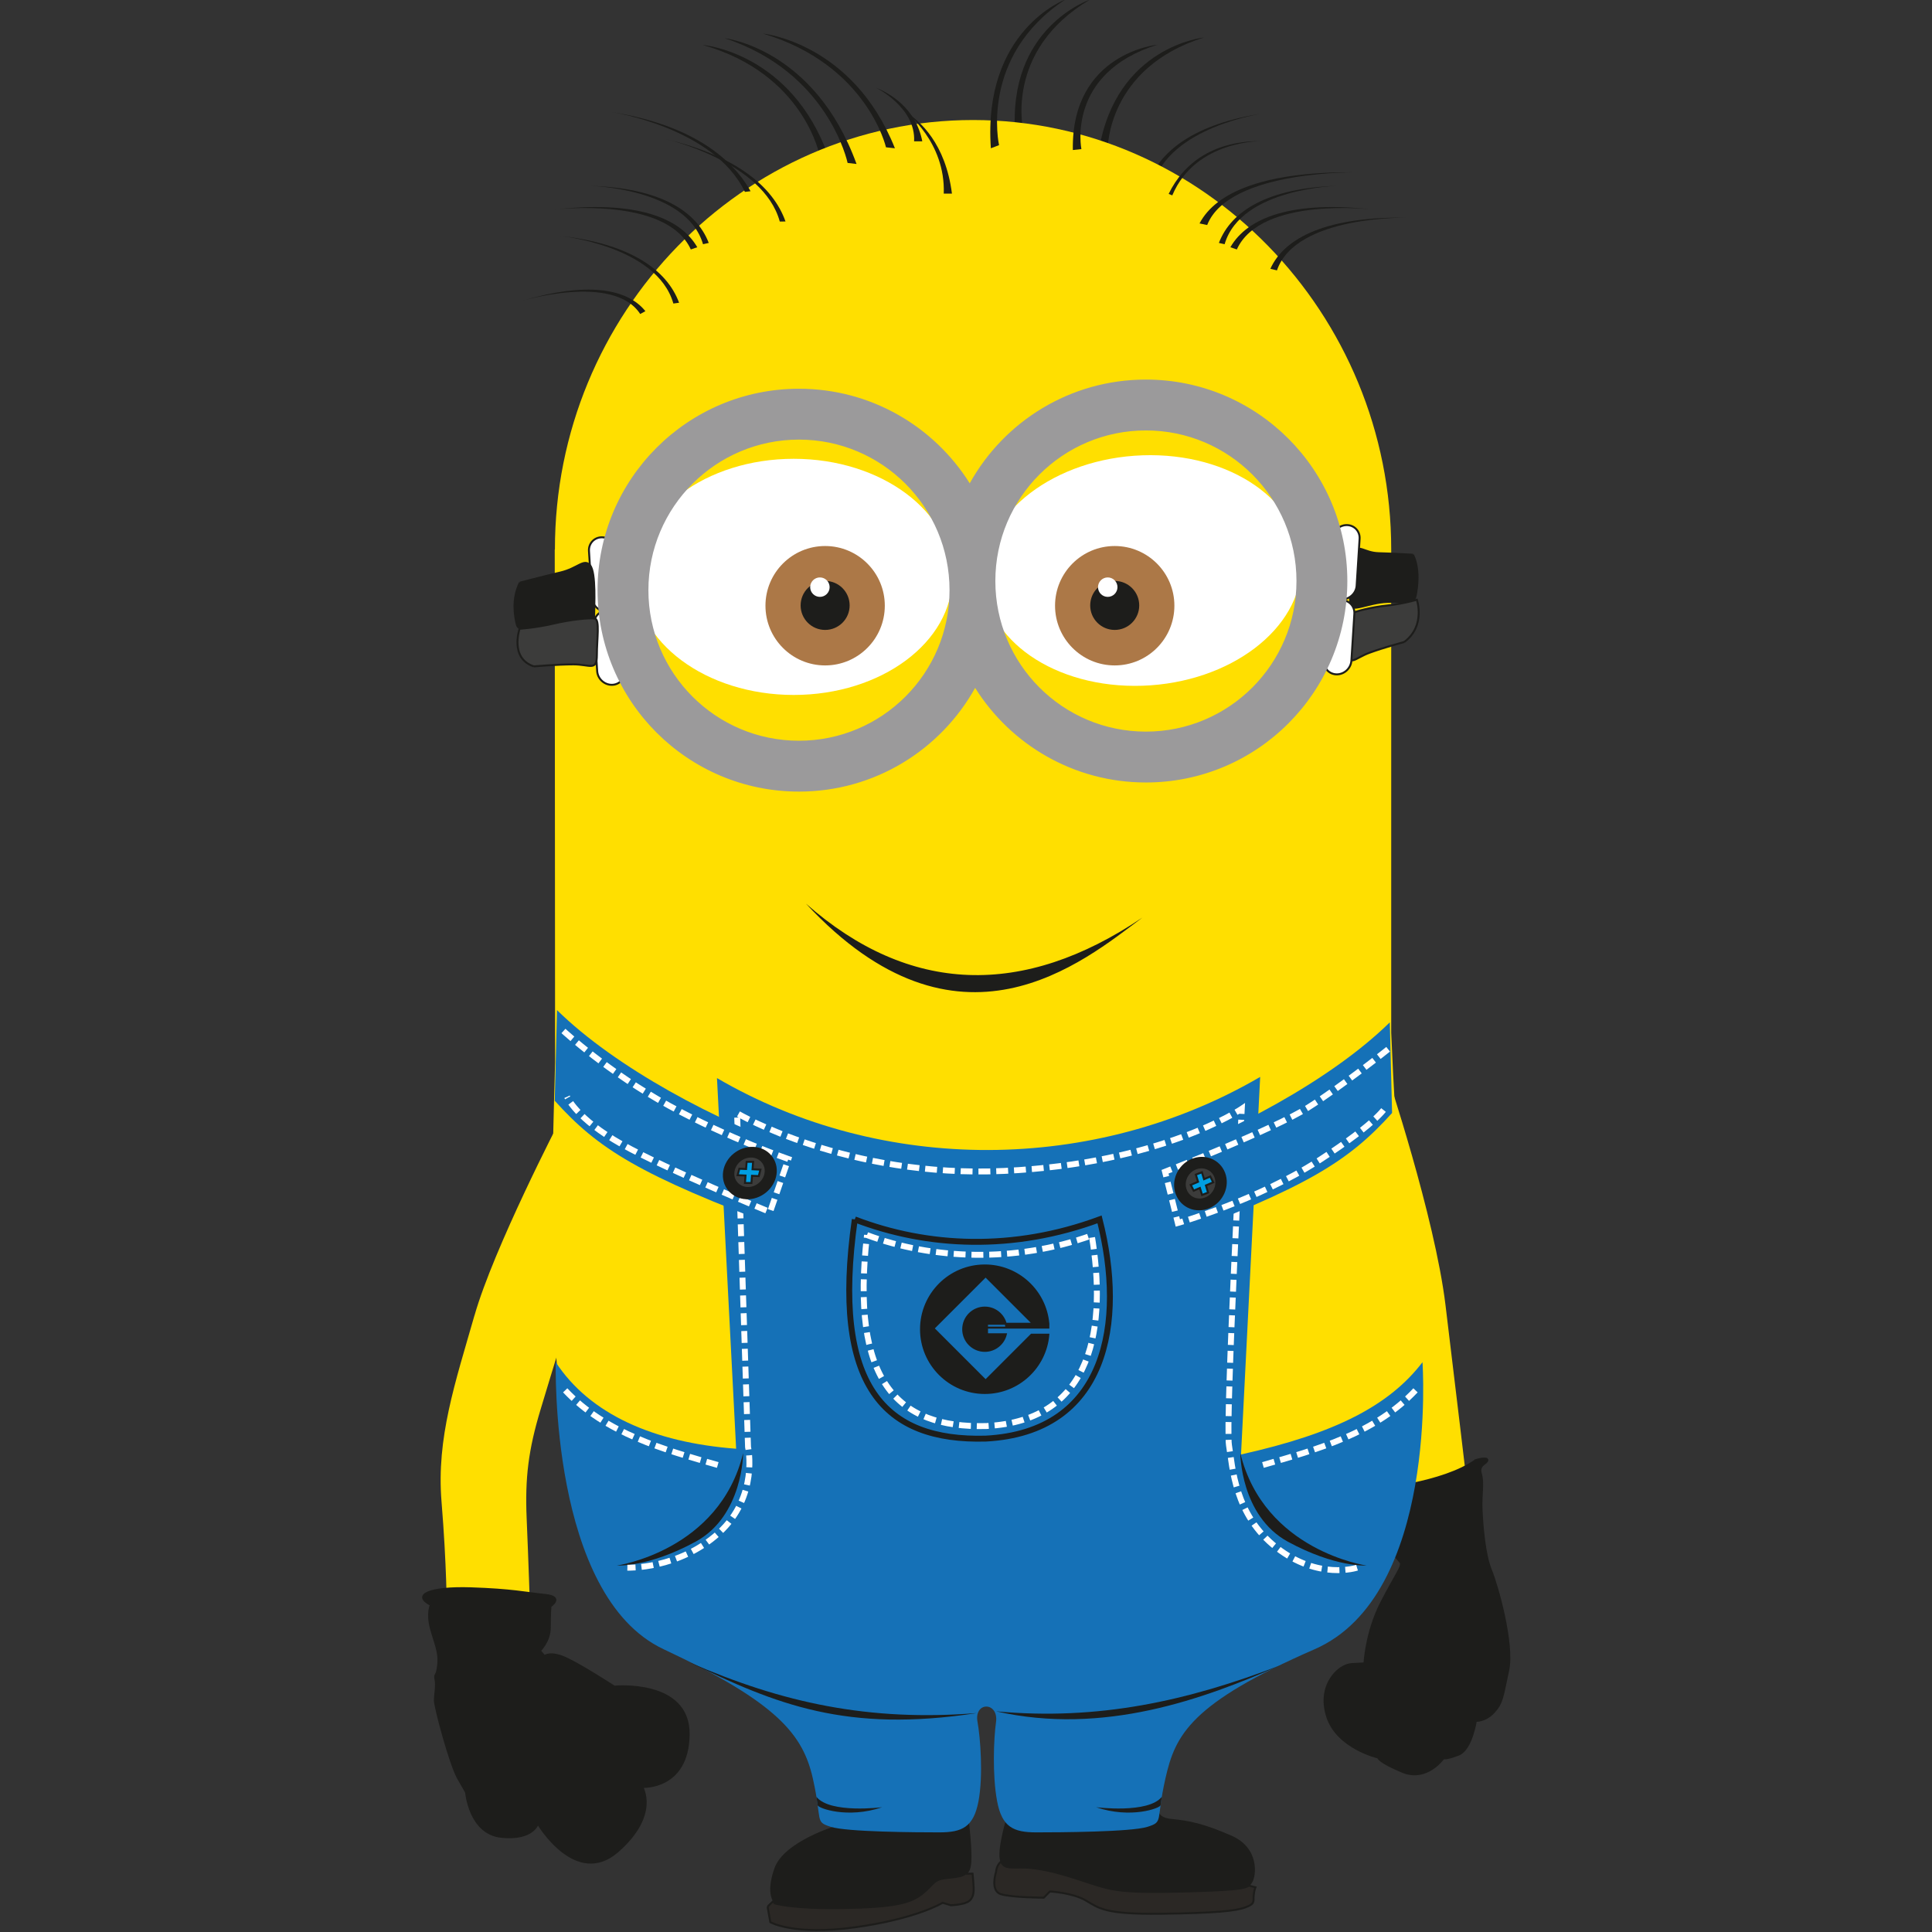 <?xml version="1.0" encoding="UTF-8"?>
<svg width="11.075mm" height="11.075mm" version="1.1" viewBox="0 0 11.075 11.075" xmlns="http://www.w3.org/2000/svg"><rect x="0" y="0" width="11.075" height="11.075" fill="#333333" stroke="none"/><defs><linearGradient id="linearGradient577" x2="1" gradientTransform="matrix(.932 0 0 .932 101.97 150.71)" gradientUnits="userSpaceOnUse"><stop style="stop-color:#ffdf00" offset="0"/><stop style="stop-color:#ffdf00" offset=".309"/><stop style="stop-color:#ffdf00" offset="1"/></linearGradient><linearGradient id="linearGradient580" x2="1" gradientTransform="matrix(.798 0 0 .798 107.06 150.29)" gradientUnits="userSpaceOnUse"><stop style="stop-color:#ffdf00" offset="0"/><stop style="stop-color:#ffdf00" offset=".309"/><stop style="stop-color:#ffdf00" offset="1"/></linearGradient><linearGradient id="linearGradient583" x2="1" gradientTransform="matrix(4.916 0 0 4.916 102.6 147.99)" gradientUnits="userSpaceOnUse"><stop style="stop-color:#ffdf00" offset="0"/><stop style="stop-color:#ffdf00" offset=".309"/><stop style="stop-color:#ffdf00" offset="1"/></linearGradient></defs><g transform="translate(-101.86 -142.88)"><g transform="translate(2.42 -0)"><path transform="matrix(.353 0 0 -.353 106.05 143.94)" d="m0 0-.09.01c.194.546.777.988 1.884 1.152 0 0-1.536-.213-1.794-1.162" style="fill-rule:evenodd;fill:#1d1d1b"/><path transform="matrix(.353 0 0 -.353 105.26 143.65)" d="m0 0 .133.046s-.325 1.307 1.077 2.14c0 0-1.343-.451-1.21-2.186" style="fill-rule:evenodd;fill:#1d1d1b"/><path transform="matrix(.353 0 0 -.353 105.74 143.74)" d="m0 0 .141.016s-.012 1.317 1.561 1.811c0 0-1.426-.142-1.702-1.827" style="fill-rule:evenodd;fill:#1d1d1b"/><path transform="matrix(.353 0 0 -.353 104.19 143.78)" d="m0 0-.143.013s-.248 1.34-1.904 1.807c0 0 1.44-.113 2.047-1.82" style="fill-rule:evenodd;fill:#1d1d1b"/><path d="m102.16 150.42c-.11.385-.219.702-.189 1.068.03.366.03.616.03.616l.478.019s-.01-.308-.02-.539c-.01-.231.01-.394.08-.625.07-.231.169-.568.229-.683.06-.115.13-.308.13-.308l-.249-.664s-.379.731-.489 1.117" style="fill:url(#linearGradient577)"/><path d="m107.18 150.36c.036.449.214 1.202.214 1.202l.457-.158s-.063-.534-.125-1.044c-.062-.509-.339-1.335-.339-1.335-.573.813-.244.886-.207 1.335" style="fill:url(#linearGradient580)"/><path d="m102.62 146.03.002 2.939c-.069 2.507-.094 3.513 2.69 3.43 2.704-.082 2.211-.97 2.103-3.599v-2.77c0-1.354-1.079-2.462-2.397-2.462s-2.398 1.108-2.397 2.462" style="fill:url(#linearGradient583)"/><path transform="matrix(.353 0 0 -.353 101.91 152.08)" d="m0 0s-.065-.13 0-.378.14-.377.119-.593c-.022-.216-.065-.13-.044-.237.022-.108-.01-.238-.01-.346s.248-1.035.377-1.262l.13-.227s.054-.669.572-.723.593.216.593.216.615-1.046 1.295-.453c.68.594.399 1.047.399 1.047s.745-.044.755.852c.011.896-1.208.777-1.208.777s-.496.324-.766.453c-.27.13-.367.043-.367.043l-.075.087s.161.151.161.377c0 .227.011.345.011.345s.227.152-.086.184-.54.086-1.209.108c-.669.021-.96-.108-.647-.27" style="fill-rule:evenodd;fill:#1d1d1b;stroke-miterlimit:2.613;stroke-width:.032;stroke:#1d1d1b"/><path transform="matrix(.353 0 0 -.353 104.06 148.06)" d="m0 0c1.681-1.48 3.529-1.533 5.464-.226-.965-.721-2.991-2.437-5.464.226" style="fill-rule:evenodd;fill:#1d1d1b"/><path transform="matrix(.353 0 0 -.353 107.9 151.25)" d="m0 0s.187.058.187 0-.152-.07-.105-.222c.046-.151 0-.326.011-.583.012-.256.047-.723.152-.979.105-.257.373-1.202.28-1.633-.093-.432-.093-.525-.233-.677-.14-.151-.292-.14-.292-.14s-.07-.466-.28-.548c-.21-.081-.245-.058-.245-.058s-.268-.385-.665-.222c-.396.164-.396.233-.396.233s-.665.152-.828.665c-.164.513.186.84.396.852l.21.011s.024.502.268.98c.245.478.362.606.315.665-.046.058-.268.256-.349.711-.082.455-.071.467-.071.467s1.108.093 1.645.478" style="fill-rule:evenodd;fill:#1d1d1b"/><path transform="matrix(.353 0 0 -.353 107.9 151.25)" d="m0 0s.187.058.187 0-.152-.07-.105-.222c.046-.151 0-.326.011-.583.012-.256.047-.723.152-.979.105-.257.373-1.202.28-1.633-.093-.432-.093-.525-.233-.677-.14-.151-.292-.14-.292-.14s-.07-.466-.28-.548c-.21-.081-.245-.058-.245-.058s-.268-.385-.665-.222c-.396.164-.396.233-.396.233s-.665.152-.828.665c-.164.513.186.84.396.852l.21.011s.024.502.268.98c.245.478.362.606.315.665-.046.058-.268.256-.349.711-.082.455-.071.467-.071.467s1.108.093 1.645.478z" style="fill:none;stroke-miterlimit:2.613;stroke-width:.032;stroke:#1d1d1b"/><path transform="matrix(.353 0 0 -.353 104.24 153.35)" d="m0 0s-.853-.251-1.007-.685c-.153-.433.004-.558.004-.558s.293-.092 1.12-.076c.826.016 1.089.081 1.286.243s.16.226.419.25c.26.024.324.05.338.256.014.205-.039.642-.039.642z" style="fill-rule:evenodd;fill:#1d1d1b;stroke-miterlimit:2.613;stroke-width:.032;stroke:#1d1d1b"/><path transform="matrix(.353 0 0 -.353 105.21 153.32)" d="m0 0s-.147-.502-.085-.648.222-.067.528-.105.598-.138.94-.249.514-.157 1.535-.128c1.02.028 1.002.059 1.06.151.057.091.118.534-.332.73-.449.196-.683.243-.969.27s-.222.212-.222.212-.982-.205-2.455-.233" style="fill-rule:evenodd;fill:#1d1d1b;stroke-miterlimit:2.613;stroke-width:.032;stroke:#1d1d1b"/><path transform="matrix(.353 0 0 -.353 103.84 153.81)" d="m0 0 .045-.251s.377-.222 1.377-.083c1.001.138 1.421.398 1.421.398l.132-.04s.227.005.304.073c.077.066.073.17.062.305l-.012.135s-.043-.001-.119-.002c-.049-.039-.132-.052-.267-.065-.26-.023-.223-.088-.42-.25-.196-.162-.459-.227-1.286-.242-.827-.016-1.12.076-1.12.076s-.012.01-.027.034c-.029-.026-.058-.055-.09-.088" style="fill-rule:evenodd;fill:#2b2825;stroke-miterlimit:2.613;stroke-width:.032;stroke:#1d1d1b"/><path transform="matrix(.353 0 0 -.353 105.15 153.61)" d="m0 0s-.103-.307.078-.363c.182-.056.696-.057.696-.057l.1.101s.369-.019.586-.148c.218-.129.315-.224 1.21-.214.896.011 1.218.045 1.376.103s.13.09.136.183c.006.092.03.143.03.143l-.108.029c-.064-.051-.236-.074-1.018-.096-1.021-.028-1.192.017-1.535.128-.342.112-.634.211-.94.249s-.466-.041-.528.105l-.002.005c-.047-.043-.076-.099-.081-.168" style="fill-rule:evenodd;fill:#2b2825;stroke-miterlimit:2.613;stroke-width:.032;stroke:#1d1d1b"/><path transform="matrix(.353 0 0 -.353 103.55 149.06)" d="m0 0 .311-6.019c-1.339.101-2.376.56-2.929 1.405 0 0-.103-3.792 1.752-4.661 1.854-.869 2.262-1.39 2.422-2.095.159-.704.026-.704.292-.789.265-.084 1.39-.09 1.762-.09.371 0 .557.085.637.507.079.423.029 1.038-.016 1.287-.061.336.349.33.3-.007-.036-.25-.062-.857.018-1.28.079-.422.265-.507.637-.507s1.54.006 1.805.09c.266.085.133.085.292.789.16.705.405 1.214 2.422 2.095 2.018.88 1.752 4.661 1.752 4.661-.534-.697-1.405-1.156-2.947-1.498l.311 6.131c-2.689-1.57-6.132-1.589-8.821-.019" style="fill-rule:evenodd;fill:#1571b7"/><path transform="matrix(.353 0 0 -.353 104.34 149.87)" d="m0 0c1.185-.455 2.577-.517 3.975 0 .428-1.683.117-3.457-1.85-3.56-1.636-.044-2.51.842-2.125 3.56" style="fill-rule:evenodd;fill:#1571b7;stroke-miterlimit:2.613;stroke-width:.096;stroke:#1d1d1b"/><path transform="matrix(.353 0 0 -.353 104.41 149.96)" d="m0 0c1.06-.395 2.4-.456 3.65-.006.239-1.451.049-3.006-1.711-3.095-1.464-.039-2.208.744-1.939 3.101z" style="fill:none;stroke-dasharray:0.193, 0.096;stroke-miterlimit:2.613;stroke-width:.096;stroke:#fff"/><path transform="matrix(.353 0 0 -.353 64.431 230.55)" d="m116.2 226.86h-.996v-.062h.996zm-1.032.263c.185 0 .336-.143.35-.325h-.314v-.108h.306c-.037-.154-.176-.27-.342-.27-.194 0-.351.158-.351.351 0 .194.157.352.351.352m0 .684c.542 0 .987-.417 1.032-.947h-.247l-.772.772-.847-.847.847-.847.745.745h.274c-.045-.531-.49-.947-1.032-.947-.572 0-1.036.464-1.036 1.035 0 .572.464 1.036 1.036 1.036" style="fill-rule:evenodd;fill:#1d1d1b"/><path transform="matrix(.353 0 0 -.353 64.431 230.55)" d="m116.2 226.86h-.996v-.062h.996zm-1.032.263c.185 0 .336-.143.35-.325h-.314v-.108h.306c-.037-.154-.176-.27-.342-.27-.194 0-.351.158-.351.351 0 .194.157.352.351.352zm0 .684c.542 0 .987-.417 1.032-.947h-.247l-.772.772-.847-.847.847-.847.745.745h.274c-.045-.531-.49-.947-1.032-.947-.572 0-1.036.464-1.036 1.035 0 .572.464 1.036 1.036 1.036z" style="fill:none;stroke-miterlimit:2.613;stroke-width:.032;stroke:#1d1d1b"/><path transform="matrix(.353 0 0 -.353 105.15 152.69)" d="m0 0c1.662-.154 3.114.169 4.617.748-1.24-.548-2.872-1.144-4.617-.748" style="fill-rule:evenodd;fill:#1d1d1b"/><path transform="matrix(.353 0 0 -.353 105.04 152.7)" d="m0 0c-1.755-.141-3.169.169-4.67.825 1.412-.685 2.55-1.15 4.67-.825" style="fill-rule:evenodd;fill:#1d1d1b"/><path transform="matrix(.353 0 0 -.353 106.1 153.18)" d="m0 0-.02-.137c-.007-.047-.483-.224-1.048-.032 0 0 .847-.109 1.068.169" style="fill-rule:evenodd;fill:#1d1d1b"/><path transform="matrix(.353 0 0 -.353 104.12 153.18)" d="m0 0 .02-.137c.007-.047.483-.224 1.048-.032 0 0-.847-.109-1.068.169" style="fill-rule:evenodd;fill:#1d1d1b"/><path transform="matrix(.353 0 0 -.353 103.7 151.21)" d="m0 0s0-1.017-.772-1.438c-.772-.42-1.277-.387-1.277-.387s1.663.238 2.049 1.825" style="fill-rule:evenodd;fill:#1d1d1b"/><path transform="matrix(.353 0 0 -.353 106.55 151.21)" d="m0 0s0-1.017.772-1.438c.772-.42 1.277-.387 1.277-.387s-1.663.238-2.049 1.825" style="fill-rule:evenodd;fill:#1d1d1b"/><path transform="matrix(.353 0 0 -.353 102.68 150.85)" d="m0 0c.659-.7 1.599-.962 2.494-1.217m11.314 1.217c-.659-.7-1.6-.962-2.494-1.217m1.544-1.663s-.624-.208-1.307.326c-.683.535-.713 1.307-.772 1.663s.208 5.464.208 5.464-1.307-.891-3.86-1.01c-2.554-.119-4.336.937-4.336.937l.178-5.421s.179-.801-.475-1.395c-.653-.594-1.484-.564-1.484-.564" style="fill:none;stroke-dasharray:0.193, 0.096;stroke-miterlimit:2.613;stroke-width:.096;stroke:#fff"/><path transform="matrix(.353 0 0 -.353 107.42 149.26)" d="m0 0-.037 1.472c-.949-.932-2.586-1.806-4.013-2.311l.338-1.24c2.349.876 3.008 1.299 3.712 2.079" style="fill-rule:evenodd;fill:#1571b7"/><path transform="matrix(.353 0 0 -.353 102.62 149.19)" d="m0 0 .037 1.472c.949-.932 2.586-1.806 4.013-2.311l-.338-1.24c-2.349.875-3.008 1.299-3.712 2.079" style="fill-rule:evenodd;fill:#1571b7"/><path transform="matrix(.353 0 0 -.353 102.67 148.79)" d="m0 0s.742-.683 1.722-1.217c.98-.535 1.93-.862 1.93-.862l-.297-.861s-1.662.683-2.405 1.099c-.742.416-.891.772-.891.772m13.333.772s-.742-.594-1.306-.95c-.565-.356-2.317-1.039-2.317-1.039l.208-.832s1.277.36 2.287 1.013c1.009.653 1.098.888 1.098.888" style="fill:none;stroke-dasharray:0.193, 0.096;stroke-miterlimit:2.613;stroke-width:.096;stroke:#fff"/><path transform="matrix(.353 0 0 -.353 103.76 149.46)" d="m0 0c.23-.012.39-.205.356-.431-.034-.225-.248-.399-.478-.387-.231.013-.39.205-.357.431.034.226.249.399.479.387" style="fill-rule:evenodd;fill:#1d1d1b;stroke-miterlimit:2.613;stroke-width:.032;stroke:#1d1d1b"/><path transform="matrix(.353 0 0 -.353 103.75 149.51)" d="m0 0c.144-.008.243-.128.222-.268-.021-.141-.155-.249-.298-.242-.144.008-.244.128-.222.269.021.14.154.249.298.241" style="fill-rule:evenodd;fill:#3c3c3b;stroke-miterlimit:2.613;stroke-width:.032;stroke:#1d1d1b"/><path transform="matrix(.353 0 0 -.353 103.72 149.54)" d="m0 0h.105l-.009-.121.128-.006-.027-.105-.11.005-.009-.117h-.105l.009.121-.128.006.028.105.109-.005z" style="fill-rule:evenodd;fill:#009ee2;stroke-miterlimit:2.613;stroke-width:.032;stroke:#1d1d1b"/><path transform="matrix(.353 0 0 -.353 106.27 149.53)" d="m0 0c-.213-.094-.32-.341-.239-.552.08-.211.318-.306.53-.212.213.094.32.342.24.552-.081.211-.318.306-.531.212" style="fill-rule:evenodd;fill:#1d1d1b;stroke-miterlimit:2.613;stroke-width:.032;stroke:#1d1d1b"/><path transform="matrix(.353 0 0 -.353 106.29 149.58)" d="m0 0c-.133-.059-.199-.213-.149-.344.05-.132.198-.191.331-.132.132.058.199.212.149.344-.05.131-.198.191-.331.132" style="fill-rule:evenodd;fill:#3c3c3b;stroke-miterlimit:2.613;stroke-width:.032;stroke:#1d1d1b"/><path transform="matrix(.353 0 0 -.353 106.33 149.6)" d="m0 0-.099-.038.036-.116-.119-.051.048-.094.101.044.035-.113.098.038-.035.116.118.051-.048.094-.101-.043z" style="fill-rule:evenodd;fill:#009ee2;stroke-miterlimit:2.613;stroke-width:.032;stroke:#1d1d1b"/><path transform="matrix(.353 0 0 -.353 102.89 145.96)" d="m0 0c.123 0 .229-.1.237-.223l.048-.76c.008-.123-.086-.223-.209-.223s-.229.1-.237.223l-.048.76c-.008.123.086.223.209.223" style="fill-rule:evenodd;fill:#fff;stroke-miterlimit:2.613;stroke-width:.032;stroke:#1d1d1b"/><path transform="matrix(.353 0 0 -.353 102.92 146.38)" d="m0 0c.123 0 .229-.1.237-.223l.048-.76c.008-.123-.086-.223-.209-.223s-.229.1-.237.223l-.048.76c-.008.123.086.223.209.223" style="fill-rule:evenodd;fill:#fff;stroke-miterlimit:2.613;stroke-width:.032;stroke:#1d1d1b"/><path transform="matrix(.353 0 0 -.353 102.42 146.22)" d="m0 0s.38.099.661.165.38.231.479.116c.099-.116.066-.678.066-.826 0-.149-.347-.05-.71-.116-.364-.066-.512-.149-.546-.016-.033.132-.082.413.05.677" style="fill-rule:evenodd;fill:#1d1d1b;stroke-miterlimit:2.613;stroke-width:.032;stroke:#1d1d1b"/><path transform="matrix(.353 0 0 -.353 102.5 146.7)" d="m0 0s.38.033.644.033c.265 0 .38-.116.38.149 0 .264.05.578-.033.594-.082.017-.396-.016-.677-.082s-.545-.083-.545-.083-.166-.479.231-.611" style="fill-rule:evenodd;fill:#3c3c3b;stroke-miterlimit:2.613;stroke-width:.032;stroke:#1d1d1b"/><path transform="matrix(.353 0 0 -.353 107.54 146.06)" d="m0 0s-.321.019-.559.025c-.237.007-.321.151-.405.014-.084-.136-.056-.691-.056-.84 0-.148.294.024.601.035s.433-.04.461.099.07.431-.042.667" style="fill-rule:evenodd;fill:#1d1d1b;stroke-miterlimit:2.613;stroke-width:.032;stroke:#1d1d1b"/><path transform="matrix(.353 0 0 -.353 107.49 146.56)" d="m0 0s-.335-.09-.568-.176-.335-.239-.335.025c0 .265-.044.562.029.606.073.043.35.112.597.137.248.025.481.094.481.094s.146-.425-.204-.686" style="fill-rule:evenodd;fill:#3c3c3b;stroke-miterlimit:2.613;stroke-width:.032;stroke:#1d1d1b"/><path transform="matrix(.353 0 0 -.353 107.16 145.89)" d="m0 0c-.123 0-.229-.1-.237-.223l-.048-.76c-.008-.123.086-.223.209-.223s.23.1.237.223l.048.76c.008.123-.086.223-.209.223" style="fill-rule:evenodd;fill:#fff;stroke-miterlimit:2.613;stroke-width:.032;stroke:#1d1d1b"/><path transform="matrix(.353 0 0 -.353 107.13 146.32)" d="m0 0c-.123 0-.229-.1-.237-.223l-.048-.76c-.008-.123.086-.223.209-.223s.229.1.237.223l.048.76c.008.123-.086.223-.209.223" style="fill-rule:evenodd;fill:#fff;stroke-miterlimit:2.613;stroke-width:.032;stroke:#1d1d1b"/><path transform="matrix(.353 0 0 -.353 103.99 145.51)" d="m0 0c1.423 0 2.577-.859 2.577-1.918s-1.154-1.917-2.577-1.917-2.577.858-2.577 1.917 1.154 1.918 2.577 1.918" style="fill-rule:evenodd;fill:#fff"/><path transform="matrix(.353 0 0 -.353 104.17 146.01)" d="m0 0c.535 0 .969-.434.969-.969 0-.536-.434-.97-.969-.97s-.969.434-.969.97c0 .535.434.969.969.969" style="fill-rule:evenodd;fill:#ac7847"/><path transform="matrix(.353 0 0 -.353 104.17 146.21)" d="m0 0c.22 0 .398-.178.398-.398s-.178-.398-.398-.398-.398.178-.398.398.178.398.398.398" style="fill-rule:evenodd;fill:#1d1d1b"/><path transform="matrix(.353 0 0 -.353 104.14 146.19)" d="m0 0c.087 0 .158-.071.158-.158s-.071-.158-.158-.158-.158.071-.158.158.071.158.158.158" style="fill-rule:evenodd;fill:#fff"/><path transform="matrix(.353 0 0 -.353 105.99 145.49)" d="m0 0c1.423.049 2.577-.749 2.577-1.782 0-1.034-1.154-1.911-2.577-1.96s-2.577.749-2.577 1.782 1.154 1.911 2.577 1.96" style="fill-rule:evenodd;fill:#fff"/><path transform="matrix(.353 0 0 -.353 105.83 146.01)" d="m0 0c.535 0 .969-.434.969-.969 0-.536-.434-.97-.969-.97s-.969.434-.969.97c0 .535.434.969.969.969" style="fill-rule:evenodd;fill:#ac7847"/><path transform="matrix(.353 0 0 -.353 105.83 146.21)" d="m0 0c.22 0 .398-.178.398-.398s-.178-.398-.398-.398-.398.178-.398.398.178.398.398.398" style="fill-rule:evenodd;fill:#1d1d1b"/><path transform="matrix(.353 0 0 -.353 105.79 146.19)" d="m0 0c.087 0 .158-.071.158-.158s-.071-.158-.158-.158-.158.071-.158.158.071.158.158.158" style="fill-rule:evenodd;fill:#fff"/><path transform="matrix(.353 0 0 -.353 104.02 145.4)" d="m0 0c1.35 0 2.445-1.095 2.445-2.445s-1.095-2.445-2.445-2.445-2.445 1.095-2.445 2.445 1.095 2.445 2.445 2.445m5.634.149c1.35 0 2.445-1.095 2.445-2.445 0-1.351-1.095-2.446-2.445-2.446-1.351 0-2.445 1.095-2.445 2.446 0 1.35 1.094 2.445 2.445 2.445m-5.634.677c1.169 0 2.194-.613 2.773-1.536.558 1.005 1.63 1.685 2.861 1.685 1.806 0 3.271-1.465 3.271-3.271 0-1.807-1.465-3.272-3.271-3.272-1.169 0-2.195.614-2.773 1.536-.559-1.004-1.63-1.684-2.861-1.684-1.806 0-3.271 1.465-3.271 3.271s1.465 3.271 3.271 3.271" style="fill-rule:evenodd;fill:#9b9a9b"/><path transform="matrix(.353 0 0 -.353 103.3 144.62)" d="m0 0 .093.013c-.2.54-.802.961-1.943 1.087 0 0 1.584-.16 1.85-1.1" style="fill-rule:evenodd;fill:#1d1d1b"/><path transform="matrix(.353 0 0 -.353 103.91 144.15)" d="m0 0 .093.001c-.2.566-.802 1.065-1.943 1.338 0 0 1.584-.365 1.85-1.339" style="fill-rule:evenodd;fill:#1d1d1b"/><path transform="matrix(.353 0 0 -.353 106.16 144)" d="m0 0-.059.024c.252.517.744.867 1.53.858 0 0-1.088.027-1.471-.882" style="fill-rule:evenodd;fill:#1d1d1b"/><path transform="matrix(.353 0 0 -.353 106.76 144.43)" d="m0 0-.107.026c.232.513.931.855 2.257.83 0 0-1.841.049-2.15-.856" style="fill-rule:evenodd;fill:#1d1d1b"/><path transform="matrix(.353 0 0 -.353 106.36 144.17)" d="m0 0-.124.026c.268.513 1.072.855 2.597.83 0 0-2.117.049-2.473-.856" style="fill-rule:evenodd;fill:#1d1d1b"/><path transform="matrix(.353 0 0 -.353 105.12 143.73)" d="m0 0 .133.051s-.325 1.445 1.077 2.365c0 0-1.343-.498-1.21-2.416" style="fill-rule:evenodd;fill:#1d1d1b"/><path transform="matrix(.353 0 0 -.353 104.35 143.82)" d="m0 0-.145.017s-.306 1.473-1.999 2.026c0 0 1.46-.16 2.144-2.043" style="fill-rule:evenodd;fill:#1d1d1b"/><path transform="matrix(.353 0 0 -.353 104.57 143.73)" d="m0 0-.145.016s-.306 1.343-1.999 1.847c0 0 1.46-.145 2.144-1.863" style="fill-rule:evenodd;fill:#1d1d1b"/><path transform="matrix(.353 0 0 -.353 105.59 143.74)" d="m0 0 .139.015s-.25 1.233 1.234 1.695c0 0-1.4-.133-1.373-1.71" style="fill-rule:evenodd;fill:#1d1d1b"/><path transform="matrix(.353 0 0 -.353 104.85 143.99)" d="m0 0h.133c-.103.812-.52 1.183-.753 1.328 0 0 .65-.487.62-1.328" style="fill-rule:evenodd;fill:#1d1d1b"/><path transform="matrix(.353 0 0 -.353 104.68 143.69)" d="m0 0h.133c-.103.532-.52.776-.753.871 0 0 .649-.32.62-.871" style="fill-rule:evenodd;fill:#1d1d1b"/><path transform="matrix(.353 0 0 -.353 103.71 143.98)" d="m0 0 .092.011c-.338.605-1.061 1.098-2.269 1.287 0 0 1.673-.247 2.177-1.298" style="fill-rule:evenodd;fill:#1d1d1b"/><path transform="matrix(.353 0 0 -.353 103.4 144.31)" d="m0 0 .105.036c-.281.488-1.009.762-2.327.611 0 0 1.828.224 2.222-.647" style="fill-rule:evenodd;fill:#1d1d1b"/><path transform="matrix(.353 0 0 -.353 103.11 144.68)" d="m0 0 .084.046c-.294.366-.939.486-2.029.161 0 0 1.51.463 1.945-.207" style="fill-rule:evenodd;fill:#1d1d1b"/><path transform="matrix(.353 0 0 -.353 103.47 144.28)" d="m0 0 .093.021c-.2.523-.802.896-1.943.928 0 0 1.584-.031 1.85-.949" style="fill-rule:evenodd;fill:#1d1d1b"/><path transform="matrix(.353 0 0 -.353 106.53 144.31)" d="m0 0-.105.036c.281.488 1.009.762 2.327.611 0 0-1.828.224-2.222-.647" style="fill-rule:evenodd;fill:#1d1d1b"/><path transform="matrix(.353 0 0 -.353 106.46 144.28)" d="m0 0-.093.021c.2.523.802.896 1.943.928 0 0-1.584-.031-1.85-.949" style="fill-rule:evenodd;fill:#1d1d1b"/></g></g></svg>
